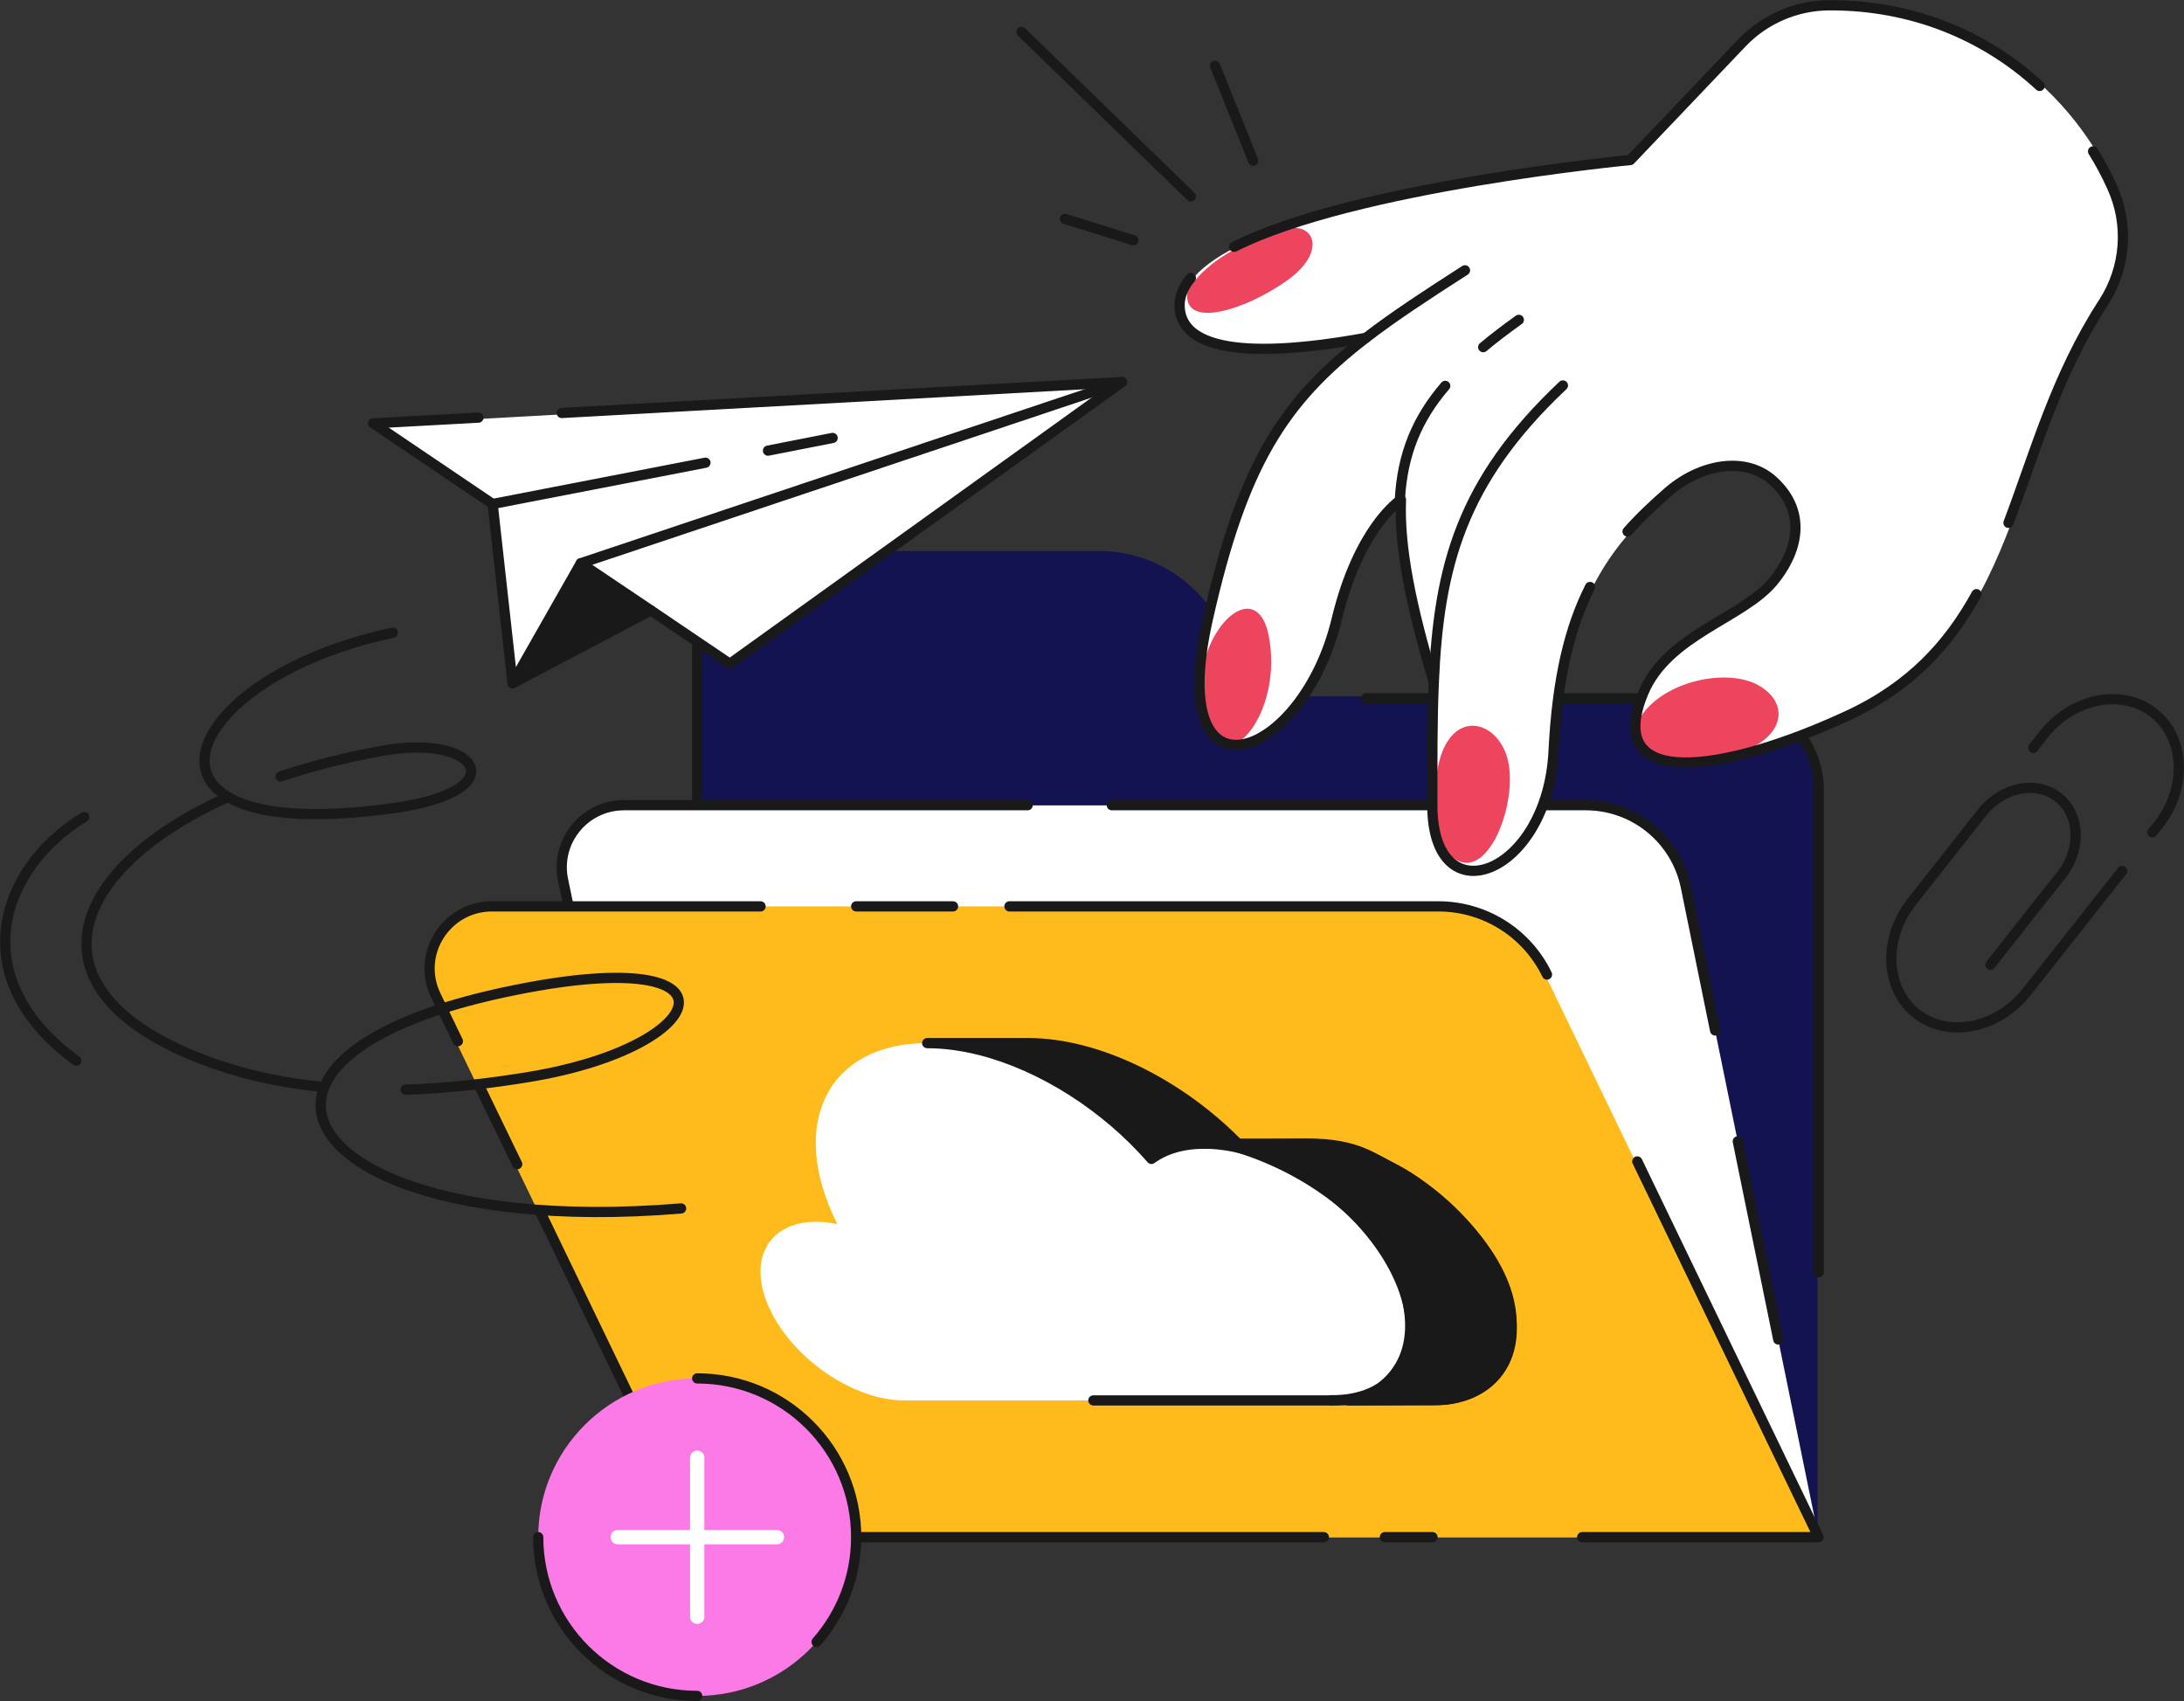 <svg width="199" height="155" viewBox="0 0 199 155" fill="none" xmlns="http://www.w3.org/2000/svg">
<rect x="0" y="0" width="199" height="155" fill="#333333" stroke="none"/>
<g clip-path="url(#clip0_4991_1811)">
<path d="M63.43 139.88V73.19V63.45V58.571C63.43 53.942 67.177 50.201 71.812 50.201H100.128C104.841 50.201 109.148 52.843 111.272 57.047L114.517 63.431H157.222C161.858 63.431 165.605 67.172 165.605 71.801V139.861" fill="#121350"/>
<path d="M124.464 63.624H157.338C161.974 63.624 165.721 67.365 165.721 71.994V115.908" stroke="#191919" stroke-width="0.931" stroke-miterlimit="10" stroke-linecap="round" stroke-linejoin="round"/>
<path d="M63.526 143.236V73.363V63.624V58.745C63.526 54.116 67.273 50.374 71.909 50.374" stroke="#191919" stroke-width="0.931" stroke-miterlimit="10" stroke-linecap="round" stroke-linejoin="round"/>
<path d="M165.701 140.054L153.514 80.364C152.683 76.295 149.11 73.383 144.938 73.383H63.526H56.863C53.27 73.383 50.585 76.661 51.3 80.171L51.802 82.582L63.546 140.054" fill="white"/>
<path d="M162.031 122.041L158.343 103.989" stroke="#191919" stroke-width="0.931" stroke-miterlimit="10" stroke-linecap="round" stroke-linejoin="round"/>
<path d="M93.638 73.363H63.526H56.863C53.27 73.363 50.585 76.642 51.3 80.152L51.802 82.563L63.546 140.034" stroke="#191919" stroke-width="0.931" stroke-miterlimit="10" stroke-linecap="round" stroke-linejoin="round"/>
<path d="M156.276 93.883L153.61 80.808C152.722 76.468 148.917 73.363 144.494 73.363H101.306" stroke="#191919" stroke-width="0.931" stroke-miterlimit="10" stroke-linecap="round" stroke-linejoin="round"/>
<path d="M63.352 140.053L39.518 90.701C37.703 86.94 40.445 82.582 44.636 82.582H132.287C135.648 82.582 138.699 84.51 140.167 87.519L165.528 140.053" fill="#FEBB1B"/>
<path d="M41.72 94.867L39.711 90.701C37.896 86.94 40.638 82.582 44.83 82.582H69.301" stroke="#191919" stroke-width="0.931" stroke-miterlimit="10" stroke-linecap="round" stroke-linejoin="round"/>
<path d="M47.127 106.072L43.593 98.782" stroke="#191919" stroke-width="0.931" stroke-miterlimit="10" stroke-linecap="round" stroke-linejoin="round"/>
<path d="M120.621 140.053H63.526L49.233 110.43" stroke="#191919" stroke-width="0.931" stroke-miterlimit="10" stroke-linecap="round" stroke-linejoin="round"/>
<path d="M130.528 140.053H126.183" stroke="#191919" stroke-width="0.931" stroke-miterlimit="10" stroke-linecap="round" stroke-linejoin="round"/>
<path d="M149.187 105.821L165.701 140.054H144.165" stroke="#191919" stroke-width="0.931" stroke-miterlimit="10" stroke-linecap="round" stroke-linejoin="round"/>
<path d="M91.977 82.582H131.07C135.28 82.582 139.124 84.993 140.959 88.792" stroke="#191919" stroke-width="0.931" stroke-miterlimit="10" stroke-linecap="round" stroke-linejoin="round"/>
<path d="M78.012 82.582H86.839" stroke="#191919" stroke-width="0.931" stroke-miterlimit="10" stroke-linecap="round" stroke-linejoin="round"/>
<path d="M25.573 70.74C28.431 69.795 31.56 68.985 34.94 68.388C43.651 66.845 46.974 72.052 35.964 73.614C28.2 74.713 23.294 74.115 20.763 72.611C14.795 69.082 21.884 60.596 35.79 57.645" stroke="#191919" stroke-width="0.931" stroke-miterlimit="10" stroke-linecap="round" stroke-linejoin="round"/>
<path d="M29.552 99.052C26.152 98.724 22.714 98.049 19.392 96.873C2.067 90.721 5.756 79.361 20.783 72.611" stroke="#191919" stroke-width="0.931" stroke-miterlimit="10" stroke-linecap="round" stroke-linejoin="round"/>
<path d="M62.058 110.103C39.518 111.973 26.983 105.455 29.552 99.033C30.865 95.754 36.099 92.514 45.931 90.412C68.336 85.61 65.187 95.291 48.306 98.107C45.042 98.647 41.14 99.148 36.968 99.283" stroke="#191919" stroke-width="0.931" stroke-miterlimit="10" stroke-linecap="round" stroke-linejoin="round"/>
<path d="M46.703 62.37L59.316 55.755L66.501 60.596L102.233 34.926L34.013 38.706L44.887 46.035L46.703 62.37Z" fill="white"/>
<path d="M34.013 38.572L44.887 45.919" stroke="#191919" stroke-width="0.931" stroke-miterlimit="10" stroke-linecap="round" stroke-linejoin="round"/>
<path d="M43.593 38.051L34.013 38.572" stroke="#191919" stroke-width="0.931" stroke-miterlimit="10" stroke-linecap="round" stroke-linejoin="round"/>
<path d="M52.922 51.319L59.316 55.62L66.501 60.48L102.233 34.811L51.184 37.627" stroke="#191919" stroke-width="0.931" stroke-miterlimit="10" stroke-linecap="round" stroke-linejoin="round"/>
<path d="M69.977 41.059L75.867 39.902" stroke="#191919" stroke-width="0.931" stroke-miterlimit="10" stroke-linecap="round" stroke-linejoin="round"/>
<path d="M102.233 34.811L52.922 51.319L46.703 62.255L44.888 45.919L64.279 42.159" stroke="#191919" stroke-width="0.931" stroke-miterlimit="10" stroke-linecap="round" stroke-linejoin="round"/>
<path d="M46.703 62.255L53.444 58.706" stroke="#191919" stroke-width="0.931" stroke-miterlimit="10" stroke-linecap="round" stroke-linejoin="round"/>
<path d="M59.315 55.62L53.444 58.706" stroke="#191919" stroke-width="0.931" stroke-miterlimit="10" stroke-linecap="round" stroke-linejoin="round"/>
<path d="M63.526 154.518C71.527 154.518 78.012 148.042 78.012 140.053C78.012 132.065 71.527 125.589 63.526 125.589C55.526 125.589 49.04 132.065 49.04 140.053C49.04 148.042 55.526 154.518 63.526 154.518Z" fill="#FB7AE5"/>
<path d="M63.526 125.589C71.523 125.589 78.012 132.069 78.012 140.053C78.012 143.718 76.641 147.054 74.401 149.6" stroke="#191919" stroke-width="0.931" stroke-miterlimit="10" stroke-linecap="round" stroke-linejoin="round"/>
<path d="M63.526 154.518C55.53 154.518 49.04 148.038 49.04 140.053" stroke="#191919" stroke-width="0.931" stroke-miterlimit="10" stroke-linecap="round" stroke-linejoin="round"/>
<path d="M63.526 132.821V147.305" stroke="white" stroke-width="1.304" stroke-miterlimit="10" stroke-linecap="round" stroke-linejoin="round"/>
<path d="M56.283 140.053H70.789" stroke="white" stroke-width="1.304" stroke-miterlimit="10" stroke-linecap="round" stroke-linejoin="round"/>
<path d="M127.226 115.908C130.413 122.369 127.748 127.595 121.277 127.595H82.377C77.877 127.595 72.43 123.95 70.228 119.456C68.007 114.963 69.881 111.318 74.381 111.318C74.999 111.318 75.656 111.395 76.293 111.53C76.255 111.472 76.216 111.395 76.197 111.318C71.774 102.331 75.482 95.04 84.483 95.04C91.456 95.04 99.568 99.418 104.918 105.59C106.135 104.703 107.776 104.201 109.766 104.201C116.217 104.201 124.039 109.447 127.226 115.908Z" fill="white"/>
<path d="M99.626 127.595H121.277C127.748 127.595 130.413 122.368 127.226 115.908C124.851 111.086 119.867 106.92 114.807 105.146C114.285 104.953 113.764 104.799 113.242 104.664C112.064 104.375 110.905 104.201 109.766 104.201" stroke="#191919" stroke-width="0.931" stroke-miterlimit="10" stroke-linecap="round" stroke-linejoin="round"/>
<path d="M191.931 27.598C182.64 41.812 184.514 57.896 168.521 65.263C157.068 70.547 146.348 71.955 149.979 63.161C152.181 57.857 158.999 56.372 161.8 53.017C163.924 50.471 165.064 46.807 161.819 43.837C159.308 41.542 155.214 42.294 152.297 44.801C146.02 50.22 142.446 55.659 141.809 68.426C141.249 79.728 130.761 83.662 130.761 73.344C130.761 69.236 130.742 65.552 130.896 62.158C128.81 55.157 127.729 49.854 127.902 45.514C127.709 45.63 124.04 48.137 122.05 56.392C118.979 69.275 106.347 73.903 110.307 56.372C113.455 42.39 117.144 36.585 124.716 30.761C118.303 31.937 108.066 33.075 107.738 28.003C107.139 18.534 148.782 14.541 148.782 14.541L158.961 3.934C161.027 1.755 163.905 0.501 166.918 0.482C178.604 0.405 188.165 7.078 192.723 17.01C194.307 20.424 193.998 24.435 191.931 27.598Z" fill="white"/>
<path d="M150.346 68.696C149.091 67.886 148.82 66.189 149.709 64.993C152.046 61.888 157.608 60.885 160.312 62.486C163.171 64.183 162.495 67.288 158.458 68.58C155.001 69.622 152.142 69.853 150.346 68.696Z" fill="#ED455D"/>
<path d="M131.939 77.741C135.454 81.444 138.776 72.379 137.154 68.503C135.899 65.495 132.364 64.916 131.166 69.255C130.355 72.399 130.51 76.102 131.939 77.741Z" fill="#ED455D"/>
<path d="M110.249 67.037C112.489 70.297 116.874 64.415 115.599 57.915C114.846 54.077 112.045 55.138 110.423 58.397C109.283 60.731 108.684 64.627 110.249 67.037Z" fill="#ED455D"/>
<path d="M108.201 26.499C107.641 30.105 113.513 28.273 117.357 25.496C121.2 22.719 119.636 19.633 116.159 21.156C112.431 22.41 109.669 24.146 108.201 26.499Z" fill="#ED455D"/>
<path d="M112.45 22.487C123.383 16.971 148.55 14.58 148.55 14.58L158.69 3.934C160.757 1.755 163.635 0.501 166.648 0.482C174.18 0.444 180.844 3.201 185.847 7.83" stroke="#191919" stroke-width="0.931" stroke-miterlimit="10" stroke-linecap="round" stroke-linejoin="round"/>
<path d="M144.88 53.48C143.007 57.182 141.886 61.83 141.558 68.445C140.998 79.747 130.51 83.681 130.51 73.363C130.51 69.255 130.491 65.572 130.645 62.177C128.559 55.177 127.477 49.873 127.651 45.534C127.458 45.65 123.788 48.157 121.799 56.411C118.728 69.294 106.096 73.922 110.056 56.392C113.204 42.41 116.893 36.605 124.464 30.78C118.052 31.957 107.815 33.094 107.487 28.022C107.429 27.058 107.796 26.171 108.51 25.322" stroke="#191919" stroke-width="0.931" stroke-miterlimit="10" stroke-linecap="round" stroke-linejoin="round"/>
<path d="M180.091 54.135C177.599 58.667 174.142 62.544 168.27 65.244C156.817 70.528 146.097 71.936 149.728 63.142C151.93 57.838 158.748 56.353 161.549 52.998C163.673 50.452 164.813 46.787 161.568 43.817C159.057 41.522 154.962 42.275 152.046 44.782C150.675 45.977 149.419 47.154 148.299 48.427" stroke="#191919" stroke-width="0.931" stroke-miterlimit="10" stroke-linecap="round" stroke-linejoin="round"/>
<path d="M190.714 13.789C191.351 14.812 191.931 15.892 192.433 17.01C194.017 20.443 193.708 24.435 191.641 27.598C187.334 34.232 185.422 41.272 183.007 47.636" stroke="#191919" stroke-width="0.931" stroke-miterlimit="10" stroke-linecap="round" stroke-linejoin="round"/>
<path d="M142.408 35.119C133.137 43.856 131.089 51.628 130.645 62.158" stroke="#191919" stroke-width="0.931" stroke-miterlimit="10" stroke-linecap="round" stroke-linejoin="round"/>
<path d="M112.798 104.201H109.766C107.757 104.201 106.135 104.703 104.918 105.59C100.784 100.846 95.009 97.143 89.389 95.696C87.728 95.272 86.067 95.04 84.483 95.04H93.657C100.07 95.04 107.487 98.782 112.798 104.201Z" fill="#191919" stroke="#191919" stroke-width="0.931" stroke-miterlimit="10" stroke-linecap="round" stroke-linejoin="round"/>
<path d="M112.798 104.548C119.848 106.708 126.994 112.128 128.289 118.743C129.583 125.358 124.484 127.595 122.88 127.595L131.263 127.556C131.263 127.556 137.733 127.595 137.733 120.652C137.753 113.709 129.351 107.673 127.419 106.708C125.179 105.59 123.711 104.201 119.269 104.201C114.826 104.201 112.798 104.548 112.798 104.548Z" fill="#191919" stroke="#191919" stroke-width="0.931" stroke-miterlimit="10" stroke-linecap="round" stroke-linejoin="round"/>
<path d="M109.766 104.201H118.94C125.411 104.201 133.233 109.447 136.401 115.888C139.588 122.349 136.922 127.576 130.452 127.576H121.277" stroke="#191919" stroke-width="0.931" stroke-miterlimit="10" stroke-linecap="round" stroke-linejoin="round"/>
<path d="M108.51 17.897L93.078 2.912" stroke="#191919" stroke-width="0.931" stroke-miterlimit="10" stroke-linecap="round" stroke-linejoin="round"/>
<path d="M114.188 14.638L110.712 5.998" stroke="#191919" stroke-width="0.931" stroke-miterlimit="10" stroke-linecap="round" stroke-linejoin="round"/>
<path d="M103.276 21.89L97.037 19.942" stroke="#191919" stroke-width="0.931" stroke-miterlimit="10" stroke-linecap="round" stroke-linejoin="round"/>
<path d="M7.668 74.443C-0.019 79.091 -3.361 89.139 6.953 96.641" stroke="#191919" stroke-width="0.931" stroke-miterlimit="10" stroke-linecap="round" stroke-linejoin="round"/>
<path d="M196.122 75.832L196.663 75.157C199.309 71.801 199.116 67.211 196.238 64.954C193.36 62.698 188.84 63.585 186.214 66.922L185.267 68.137" stroke="#191919" stroke-width="0.931" stroke-miterlimit="10" stroke-linecap="round" stroke-linejoin="round"/>
<path d="M181.366 87.905L184.61 83.778L187.836 79.708C189.671 77.375 189.536 74.231 187.546 72.65C185.557 71.087 182.447 71.685 180.612 74.019L174.2 82.157C171.554 85.513 171.747 90.103 174.625 92.36C177.503 94.616 182.022 93.729 184.649 90.392L193.36 79.361" stroke="#191919" stroke-width="0.931" stroke-miterlimit="10" stroke-linecap="round" stroke-linejoin="round"/>
<path d="M131.687 35.158C129.1 38.166 127.786 41.387 127.555 45.476" stroke="#191919" stroke-width="0.931" stroke-miterlimit="10" stroke-linecap="round" stroke-linejoin="round"/>
<path d="M138.39 29.141C137.212 29.989 136.13 30.799 135.146 31.629" stroke="#191919" stroke-width="0.931" stroke-miterlimit="10" stroke-linecap="round" stroke-linejoin="round"/>
<path d="M133.484 24.628C129.969 26.884 126.995 28.832 124.464 30.78" stroke="#191919" stroke-width="0.931" stroke-miterlimit="10" stroke-linecap="round" stroke-linejoin="round"/>
<path d="M52.922 51.32L47.109 61.541L59.142 55.717L52.922 51.32Z" fill="#191919"/>
</g>
<defs>
<clipPath id="clip0_4991_1811">
<rect width="199" height="155" fill="white"/>
</clipPath>
</defs>
</svg>
